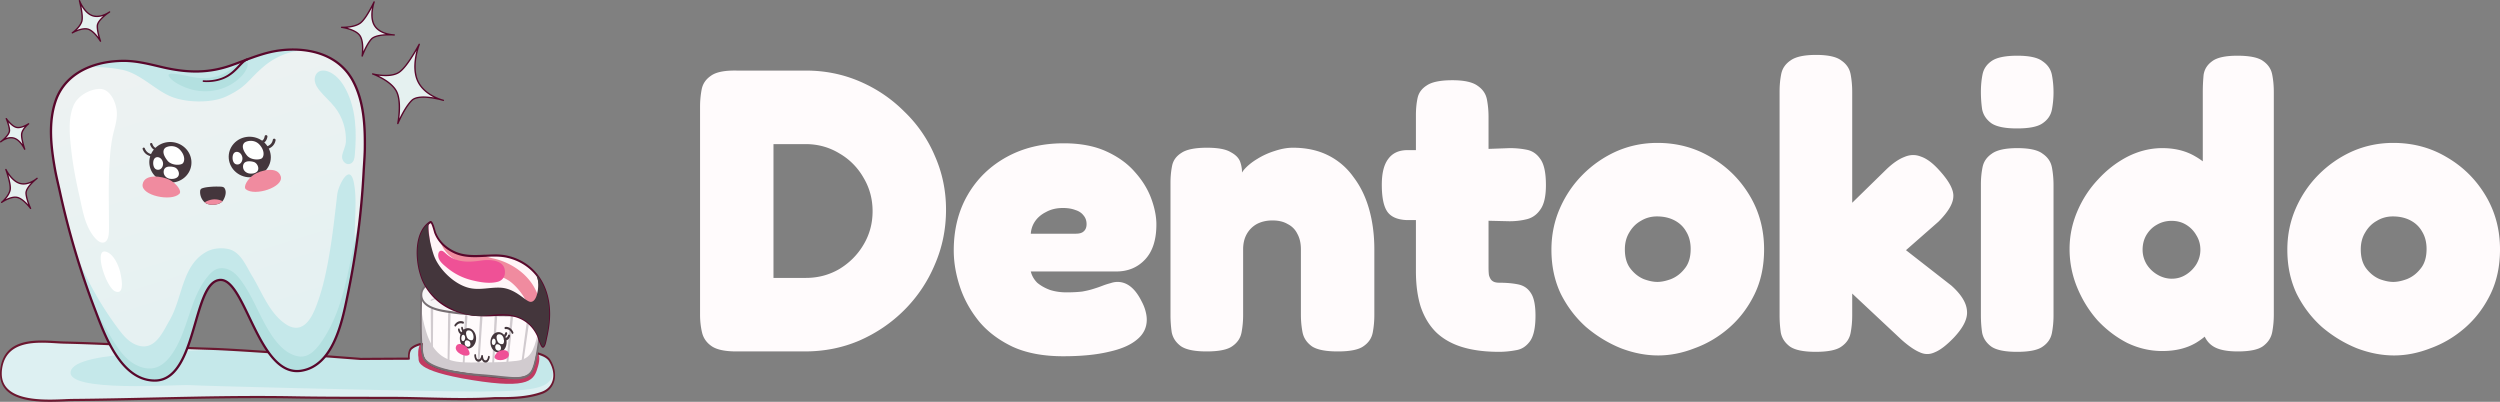 <svg xmlns="http://www.w3.org/2000/svg" width="560" height="90" fill="none"><rect width="100%" height="100%" fill="#808080" stroke="none"/><path fill="#C5E8EA" d="M110.773 89.196c-7.513.476-15.154-.04-22.678-.064-7.386-.023-14.774.012-22.158-.12-16.605-.302-33.17.448-49.77.59-3.86.033-17.214 1.742-15.878-7.113 1.132-7.507 9.915-5.84 14.143-5.75 3.849.08 7.696.243 11.541.416 6.932.315 13.863.774 20.798.966.363.01.765.025 1.203.041 6.822.274 22.267 1.42 32.855 2.24 3.715-.026 7.327-.045 10.776-.06-.06-.78-.01-1.851.604-2.346.651-.523 1.435-.784 1.92-.905.282-.069.464-.092.464-.092 2.898-.365 6.193.387 9.108.583 2.921.196 5.838.595 8.753.798 2.734.19 5.41.014 8.087.814.154.044.306.092.459.145.529.18 1.062.402 1.524.763.139.107.272.228.397.365.064.07.125.153.184.246 1.875 3.023 1.137 6.277-1.737 7.29-3.438 1.21-7.054 1.203-10.595 1.193Z"/><path fill="#C13A61" d="M105.73 85.137C92.545 83 93.893 80.758 93.743 80.129c-.12-.507-.166-2.175.387-3.038.281-.069.463-.092.463-.092 2.898-.365 6.193.387 9.108.583 2.921.196 5.838.595 8.753.798 2.734.19 5.41.014 8.087.814.263.439.431 1.276-.02 2.85-.864 3.013-1.605 5.23-14.791 3.093Z"/><path fill="#DDF0F2" d="M110.773 89.196c-7.513.476-15.154-.04-22.678-.064-7.386-.023-14.774.012-22.158-.12-16.605-.302-33.17.448-49.77.59-3.86.033-17.214 1.742-15.878-7.113 1.132-7.507 9.915-5.84 14.143-5.75 3.849.08 7.696.243 11.541.416 6.932.315 13.863.774 20.798.966.363.01.765.025 1.203.041-5.317.965-30.878.118-32.127 4.98-1.25 4.862 24.04 2.939 26.69 3.126 2.648.188 40.957 1.141 58.855 1.394 17.9.255 20.575-.678 21.977-2.667 1.4-1.986-.845-4.893-.845-4.893.139.107.272.228.397.365.064.07.125.153.184.246 1.875 3.023 1.137 6.277-1.737 7.29-3.438 1.21-7.054 1.203-10.595 1.193Z"/><path fill="#6B172F" d="M.032 84.338a7.63 7.63 0 0 1 .064-1.895c1.017-6.742 7.923-6.32 12.493-6.041.669.04 1.3.079 1.846.09 4.002.085 8.058.26 11.545.418 2.431.11 4.903.24 7.293.367 4.425.233 9 .474 13.502.599.373.01.782.025 1.205.04 6.715.27 21.571 1.367 32.854 2.24 3.371-.023 6.922-.043 10.56-.059-.03-.823.085-1.805.71-2.307.66-.532 1.445-.804 1.987-.94.288-.07.474-.094.482-.095 1.983-.25 4.143.017 6.233.275 1.012.126 1.969.244 2.905.307 1.491.1 3.004.255 4.467.405 1.406.144 2.859.293 4.287.393.74.051 1.489.076 2.213.1 1.937.065 3.94.132 5.908.72.17.05.322.098.466.147.493.168 1.066.394 1.575.792.149.114.292.245.422.387.071.078.14.17.209.28.979 1.577 1.305 3.258.919 4.733-.367 1.403-1.346 2.449-2.757 2.946-3.466 1.22-7.114 1.212-10.643 1.202-5.031.319-10.193.191-15.186.068-2.462-.061-5.008-.124-7.497-.132-1.89-.006-3.782-.008-5.674-.01-5.404-.006-10.992-.012-16.486-.11-10.512-.191-21.186.043-31.51.27-5.98.132-12.166.268-18.255.32-.43.004-.98.028-1.616.057-3.906.175-11.175.501-13.67-3.15-.475-.694-.76-1.504-.85-2.417Zm123.887-.779c-.088-.883-.415-1.803-.968-2.695a1.536 1.536 0 0 0-.158-.212 2.915 2.915 0 0 0-.371-.34c-.467-.365-1.007-.577-1.473-.736a10.272 10.272 0 0 0-.452-.143c-1.93-.577-3.824-.64-5.829-.707a61.688 61.688 0 0 1-2.225-.101c-1.432-.1-2.889-.249-4.297-.393-1.46-.15-2.97-.305-4.456-.405-.945-.063-1.905-.182-2.923-.308-2.07-.256-4.21-.52-6.155-.276 0 0-.177.024-.445.09-.508.126-1.243.38-1.852.87-.528.424-.571 1.385-.515 2.115a.288.288 0 0 1-.05.189.18.18 0 0 1-.144.08c-3.713.017-7.339.037-10.776.06h-.013c-11.281-.873-26.138-1.97-32.85-2.24-.42-.016-.83-.03-1.2-.04-4.506-.125-9.083-.366-13.51-.6a987.41 987.41 0 0 0-7.29-.366c-3.486-.158-7.54-.333-11.538-.417a48.961 48.961 0 0 1-1.859-.092c-4.434-.27-11.136-.68-12.09 5.642-.235 1.565 0 2.878.7 3.901 2.372 3.471 9.52 3.15 13.359 2.978a49.17 49.17 0 0 1 1.627-.057c6.087-.052 12.272-.188 18.252-.32 10.326-.227 21.004-.461 31.522-.27 5.491.098 11.078.104 16.48.11 1.892.002 3.784.004 5.675.01 2.492.008 5.04.07 7.504.132 4.987.123 10.145.25 15.164-.068h.01c3.503.01 7.126.02 10.542-1.184 1.281-.451 2.165-1.384 2.49-2.626a4.452 4.452 0 0 0 .114-1.58Z"/><path fill="#FFFBFC" d="M107.646 84.046c-6.583-.47-11.585-1.802-12.674-3.769-.78-1.411-.738-8.15-.65-11.85.034-1.46.075-2.445.075-2.445s26.393.863 26.746 2.109l.011.046c.323 1.459-.518 12.952-2.125 15.187-1.626 2.26-4.8 1.193-11.383.722Z"/><path fill="#D1CBCF" d="M107.646 84.046c-6.583-.47-11.585-1.802-12.674-3.769-.78-1.411-.738-8.15-.65-11.85.104 2.04.59 4.074 1.165 5.945 1.208 3.937 3.402 6.096 6.746 6.622 2.13.335 4.33.168 6.472.173 2.329.005 4.662-.056 6.983-.335 1.487-.18 2.795-.686 3.601-2.367.667-1.393 1.03-3.012 1.298-4.588.32-1.875.517-3.816.567-5.74.323 1.459-.518 12.952-2.125 15.187-1.626 2.26-4.8 1.193-11.383.722Z"/><path fill="#D1CBCF" d="m118.691 71.02-1.935 13.371c-.02.134-.121.222-.228.198-.105-.024-.175-.15-.158-.282l1.782-13.405c.025-.188.166-.314.315-.283.149.031.25.209.225.396l-.001.005Zm-3.789.153-1.353 13.07c-.014.134-.112.229-.22.211-.106-.017-.181-.138-.169-.271l1.199-13.093c.017-.19.153-.325.303-.303.15.022.258.192.241.381l-.001.005Zm-3.55-.063-.853 12.907c-.009.135-.103.236-.211.225-.106-.011-.186-.128-.179-.262l.696-12.921c.011-.19.141-.333.292-.32.151.013.265.177.255.367v.005Zm-3.276-.029-.862 12.62c-.009.135-.104.236-.212.224-.106-.011-.185-.129-.178-.262l.706-12.635c.01-.19.141-.333.292-.32.151.014.264.178.254.368v.005Zm-4.134 12.33c-.009.136-.102.237-.21.227-.107-.01-.187-.127-.181-.26l.604-12.488c.009-.19.139-.334.29-.323.151.012.266.175.257.365l-.76 12.48Zm-3.018-13.033-.298 12.41c-.004.136-.094.243-.202.239-.107-.005-.191-.116-.19-.25l.143-12.414c.002-.19.126-.342.278-.34.151.004.272.16.269.35v.005Zm-3.896-.954-.07 12.112c0 .136-.088.245-.197.244-.106-.001-.193-.11-.194-.244l-.087-12.112c-.001-.19.12-.345.271-.347.152-.002.275.151.277.341v.006Z"/><path fill="#6B172F" d="M94.432 78.608a6.745 6.745 0 0 1 .045-1.635c.012-.08.073-.134.137-.119.063.015.106.092.094.171-.218 1.502.046 3.428 1.44 4.326 1.862 1.2 4.095 1.54 6.255 1.868.326.05.648.099.964.15 2.312.376 4.662.68 6.985.907.326.032.654.067.983.102 1.878.2 3.821.409 5.682.01.397-.085.859-.207 1.269-.471 1.093-.704 1.433-2.466 1.734-4.02.055-.287.107-.557.163-.814.017-.079.081-.125.144-.103.063.021.099.102.082.18-.054.253-.106.522-.161.806-.297 1.536-.666 3.447-1.855 4.213-.438.283-.922.411-1.336.5-1.891.404-3.849.195-5.742-.008-.328-.035-.655-.07-.981-.101a110.754 110.754 0 0 1-6.997-.909c-.315-.051-.636-.1-.962-.15-2.18-.33-4.435-.673-6.334-1.897-.91-.587-1.476-1.675-1.609-3.006Z"/><path fill="#776F73" d="M94.29 77.972c-.25-2.511-.24-6.315-.164-9.553.035-1.445.075-2.44.076-2.45.005-.133.094-.236.2-.233.066.002 6.676.22 13.245.587 13.416.751 13.588 1.359 13.68 1.685l.01.04.004.014c.181.82.032 4.141-.332 7.411-.268 2.414-.864 6.665-1.835 8.015-1.314 1.827-3.51 1.596-7.495 1.178a117.23 117.23 0 0 0-4.044-.374c-7.066-.505-11.74-1.917-12.824-3.874-.24-.434-.407-1.307-.521-2.446Zm.293-11.738c-.014.377-.041 1.174-.066 2.2-.152 6.454.072 10.72.615 11.703 1 1.805 5.682 3.175 12.525 3.664 1.528.11 2.87.25 4.055.375 3.861.405 5.987.629 7.171-1.017 1.507-2.095 2.401-13.488 2.084-14.953-.252-.22-2.131-.772-13.633-1.408a663.75 663.75 0 0 0-12.75-.564Z"/><path fill="#F7F5F6" d="M107.086 70.476c2.323.102 4.65.112 6.98.139 1.814.02 6.444.47 7.077-2.524 1.001-4.746-18.032-5.677-20.648-5.446-1.597.14-6.026.36-6.098 3.337-.075 3.082 4.582 3.626 6.215 3.884 2.154.34 4.313.515 6.474.61Z"/><path fill="#D1CBCF" d="M96.472 67.294c-.006-.06.018-.12.063-.15.026-.016 2.546-1.597 4.017.672a.173.173 0 0 1-.017.207c-.05.052-.124.042-.165-.021-1.35-2.083-3.704-.61-3.728-.595-.058.037-.128.008-.158-.064a.168.168 0 0 1-.012-.05Zm4.973.755a.168.168 0 0 1 .038-.13c.025-.027.617-.677 1.351-.574.453.064.855.398 1.194.995.038.066.026.158-.027.206-.052.047-.126.031-.163-.035-.299-.525-.646-.819-1.03-.873-.632-.089-1.164.496-1.169.502-.048.054-.122.049-.166-.012a.17.17 0 0 1-.028-.08Zm-2.292-2.709a.175.175 0 0 1 .028-.114c.027-.04.68-.98 1.548-1.024.461-.024.892.21 1.281.693a.177.177 0 0 1 .001.209c-.046.058-.12.058-.166 0-.341-.422-.713-.627-1.105-.608-.765.038-1.375.914-1.381.923-.043.061-.117.068-.166.015a.16.16 0 0 1-.04-.093Zm-2.817.18a.179.179 0 0 1 .014-.09c.016-.037.407-.895 1.026-.965.365-.041.722.199 1.061.713a.175.175 0 0 1-.016.208c-.05.052-.124.043-.165-.02-.286-.434-.575-.639-.858-.607-.495.055-.84.808-.843.816-.033.07-.104.095-.16.055a.153.153 0 0 1-.06-.11Zm8.984 3.289a.165.165 0 0 1 .049-.14c.043-.037 1.073-.936 1.907-.626.357.133.622.463.788.98.024.077-.005.162-.066.193-.06.03-.128-.006-.152-.082-.138-.43-.352-.702-.636-.808-.727-.27-1.696.577-1.706.585-.053.047-.126.03-.164-.036a.171.171 0 0 1-.02-.066Zm-1.874-2.404a.165.165 0 0 1 .051-.14c.02-.017 2.038-1.693 3.195.415a.173.173 0 0 1-.03.205c-.053.046-.126.03-.163-.038-1.025-1.867-2.796-.401-2.871-.338-.053.046-.126.028-.162-.04a.18.18 0 0 1-.02-.064Zm-.82-2.17c-.006-.065.022-.13.072-.155.08-.04 1.965-.99 2.496.166.033.07.013.16-.043.202-.056.04-.128.016-.16-.054-.357-.776-1.712-.293-2.204-.04-.06.03-.129-.006-.153-.082a.161.161 0 0 1-.008-.037Zm4.455.653a.167.167 0 0 1 .044-.135c.019-.018 1.891-1.79 3.228-.002a.175.175 0 0 1-.005.208c-.047.056-.121.053-.166-.006-1.193-1.596-2.896.017-2.913.034-.052.05-.126.037-.165-.027a.164.164 0 0 1-.023-.072Zm1.224 2.37a.163.163 0 0 1 .051-.14c.055-.047 1.356-1.127 2.477-.773.472.148.841.53 1.097 1.134.03.072.008.161-.049.2-.057.038-.128.01-.159-.061-.222-.527-.541-.86-.946-.987-1.019-.322-2.277.72-2.29.731-.053.046-.126.027-.162-.04a.16.16 0 0 1-.019-.064Zm1.036 1.784a.174.174 0 0 1 .038-.127c.024-.027.584-.655 1.21-.55.336.056.621.31.849.756.035.069.019.16-.036.204-.054.044-.127.024-.162-.044-.188-.37-.418-.58-.682-.624-.519-.087-1.017.47-1.021.476-.049.055-.123.05-.166-.01a.166.166 0 0 1-.03-.08Zm3.014-.111a.167.167 0 0 1 .041-.131c.042-.044 1.041-1.083 2.092-.927.495.073.917.4 1.254.972a.173.173 0 0 1-.024.206c-.052.048-.126.035-.164-.03-.297-.505-.665-.792-1.093-.856-.952-.14-1.905.85-1.914.86-.05.053-.124.045-.165-.018a.171.171 0 0 1-.027-.076Zm-.029-3.011a.16.16 0 0 1 .06-.147c.064-.044 1.58-1.068 2.601-.519.396.213.662.63.793 1.242.017.078-.021.16-.083.18-.063.021-.127-.026-.144-.104-.111-.52-.332-.871-.658-1.047-.918-.494-2.381.497-2.396.507-.057.039-.128.013-.159-.059a.162.162 0 0 1-.014-.052Zm3.924 1.067c-.005-.056.015-.114.056-.145.047-.035 1.154-.86 2.046-.468.398.175.688.563.863 1.153.022.076-.009.16-.07.19-.06.028-.128-.011-.15-.088-.149-.503-.391-.832-.72-.977-.79-.347-1.837.435-1.848.443-.055.042-.127.02-.161-.05a.166.166 0 0 1-.016-.058Zm.573 2.173a.167.167 0 0 1 .038-.129c.025-.028.627-.7 1.222-.63.248.028.457.178.622.447.039.064.03.157-.022.207-.051.05-.125.037-.164-.027-.125-.204-.274-.313-.457-.334-.492-.057-1.039.55-1.045.557-.048.054-.122.049-.165-.012a.162.162 0 0 1-.029-.08Z"/><path fill="#776F73" d="M94.216 66.37a3.204 3.204 0 0 1-.015-.395c.075-3.057 4.25-3.406 6.033-3.554l.247-.021c1.162-.103 5.696.026 10.219.636 3.991.54 9.022 1.6 10.33 3.587.314.477.416.992.302 1.531-.612 2.9-4.564 2.783-6.687 2.72-.215-.006-.411-.012-.581-.014l-1.056-.01c-1.944-.021-3.954-.042-5.929-.129-2.478-.108-4.541-.303-6.492-.611a38.486 38.486 0 0 0-.273-.042c-1.771-.27-5.818-.888-6.098-3.698Zm26.763 1.235a1.481 1.481 0 0 0-.25-.669c-2.275-3.455-17.712-4.268-20.22-4.046l-.249.02c-1.677.14-5.604.469-5.668 3.08-.065 2.702 4.023 3.324 5.769 3.59l.275.042c1.939.307 3.991.5 6.457.608 1.969.087 3.977.107 5.918.127l1.056.012c.172.002.37.007.587.014 2.015.06 5.767.17 6.3-2.355.03-.144.039-.285.025-.423Z"/><path fill="#44363C" d="M110.734 78.633c.861.648 1.977.297 2.493-.785.517-1.082.237-2.484-.624-3.133-.861-.648-1.978-.297-2.494.785-.516 1.082-.236 2.484.625 3.133Z"/><path fill="#fff" d="M111.443 74.988c.184-.158.885-.252 1.246.482.36.735.214 1.372.003 1.55-.212.177-.98.047-1.246-.59-.265-.636-.298-1.189-.003-1.442Zm.119 2.145c.137.031.279.095.383.17.257.183.374.75.17 1.045-.183.265-.582.238-.814.104-.25-.144-.4-.45-.366-.797.016-.165.072-.332.178-.433.128-.122.297-.124.449-.09Zm-.968-1.279a.35.35 0 0 1 .231.107c.145.137.213.404.205.626-.011.35-.233.763-.55.678-.408-.11-.345-.902-.166-1.218.075-.132.176-.195.28-.193Z"/><path fill="#44363C" d="M112.916 74.964c.006-.001.156-.042.243-.366.042-.155.175-.237.298-.185.123.052.189.22.147.374-.15.555-.466.74-.629.762l-.05-.587-.009.002Z"/><path fill="#44363C" d="M112.852 76.004a.4.4 0 0 1 0-.07c.014-.16.129-.277.257-.26.054.006.518.043.689-.54.045-.153.18-.23.302-.175.121.057.184.226.139.38-.243.824-.878.963-1.179.921-.111-.015-.194-.124-.208-.256Zm-9.433 1.232c.634.978 1.779 1.124 2.557.327.778-.797.894-2.236.26-3.213-.634-.977-1.779-1.123-2.557-.326-.778.797-.895 2.235-.26 3.212Z"/><path fill="#fff" d="M104.607 74.116c.184-.158.886-.253 1.246.482.36.734.214 1.372.003 1.55-.211.177-.98.047-1.245-.59-.266-.636-.298-1.19-.004-1.442Zm.119 2.144c.137.032.279.095.384.17.257.183.373.75.169 1.045-.183.266-.582.239-.814.105-.249-.145-.4-.45-.366-.797.016-.166.072-.333.178-.433.128-.122.297-.125.449-.09Zm-.967-1.279a.347.347 0 0 1 .23.107c.145.138.213.405.206.627-.012.35-.234.763-.551.677-.407-.11-.345-.901-.165-1.218.075-.131.175-.194.28-.193Z"/><path fill="#44363C" d="M103.3 73.462c-.014-.136.062-.258.169-.275.108-.017.205.078.219.213.037.373.197.456.204.46.103.041.157.178.124.307-.033.13-.146.2-.249.158-.147-.059-.412-.308-.467-.863Zm-.711.371c-.013-.132.059-.254.164-.274.107-.02.207.072.223.206.081.665.601.741.623.744.107.014.186.135.175.27-.011.133-.105.232-.212.22-.292-.035-.871-.321-.973-1.16v-.006Z"/><path fill="#EF5196" d="M110.82 80.173c-.215-.323.314-1.138.92-1.483.607-.345 2.161-.548 2.254.699.092 1.246-2.532 1.75-3.174.784Zm-5.723-.729c.272-.254-.096-1.214-.63-1.734-.533-.52-2.027-1.181-2.352.02-.326 1.202 2.167 2.477 2.982 1.714Z"/><path fill="#44363C" d="M106.259 79.784a2.482 2.482 0 0 1-.011-.216c0-.136.088-.246.196-.246.108 0 .195.109.195.245 0 .009.009.863.461.947.569.106.697-.778.698-.787.015-.125.105-.215.205-.207.101.008.18.112.183.238.002.037.031.9.523.962.482.06.603-.767.608-.802.018-.134.119-.224.225-.2.107.022.178.148.16.282-.061.455-.355 1.294-1.032 1.21-.375-.048-.602-.351-.73-.69-.189.318-.486.556-.897.48-.538-.1-.737-.752-.784-1.216Zm6.757-6.272c-.013-.132.06-.253.165-.274.047-.009 1.171-.21 1.796 1.176.053.118.02.268-.074.335s-.214.026-.267-.092c-.493-1.094-1.387-.934-1.396-.933-.106.02-.206-.071-.223-.205l-.001-.007Zm-11.223-.582a.295.295 0 0 1 .047-.192c.834-1.2 1.903-.72 1.948-.698.101.047.153.188.115.316-.038.127-.15.191-.251.145-.035-.016-.865-.379-1.517.56-.071.102-.195.113-.276.023a.269.269 0 0 1-.066-.154Z"/><path fill="url(#a)" d="M122.352 75.683c-.099.433-.285 1.78-.697 1.961-.14.062-.332-.268-.52-.702-.282-.652-.556-1.542-.631-1.709a9.862 9.862 0 0 0-.228-.469c-.523-1.007-1.172-1.808-1.909-2.435a7.467 7.467 0 0 0-1.005-.72c-1.337-.8-2.868-1.158-4.414-1.22-1.507-.06-2.988.162-4.485.332-1.943.22-3.95-.211-5.806-.928a17.51 17.51 0 0 1-1.052-.448c-2.364-1.1-4.705-2.77-6.247-5.343-2.207-3.684-2.963-11.483.848-14.118l.022-.016c.05-.033.099-.066.15-.098.41-.257.825 1.607.923 1.913.3.932.755 1.733 1.31 2.414.878 1.085 2.007 1.87 3.163 2.41 2.074.966 4.07.802 6.239.645.082-.007.163-.012.245-.017 4.152-.26 8.698.532 11.708 4.08a12.5 12.5 0 0 1 2 3.355c.584 1.43.915 2.959 1.027 4.522a18.27 18.27 0 0 1-.065 3.238 29.276 29.276 0 0 1-.576 3.353Z"/><path fill="#F08B9F" d="M121.135 76.942c1.234-5.344.432-8.844-1.262-12.19-1.906-3.767-5.888-6.103-9.328-6.846a10.468 10.468 0 0 1-2.287-.77c-.082.004-.163.01-.245.016-2.169.157-4.165.321-6.239-.646-1.156-.538-2.285-1.324-3.164-2.409.159.395.34.8.552 1.211 1.147 2.231 3.48 3.334 5.378 4.184 2.719 1.216 7.668 1.806 10.068 3.834 1.878 1.585 3.298 3.768 4.278 6.318.622 1.62.961 3.404 1.39 5.12l.859 2.178Z"/><path fill="#F37FB2" d="M118.353 72.332c-.034-.278-1.272-1.181-1.492-1.393-.576-.557-1.155-1.14-1.81-1.546-2.946-1.825-6.413-1.042-9.606-1.2-2.929-.144-5.86-1.267-7.928-3.988-1.645-2.166-2.459-4.92-2.67-7.866-.165-2.29.073-4.786 1.288-6.505-.284.403-.022 2.33.016 2.853.078 1.096.243 2.178.483 3.235.433 1.903 1.028 3.691 2.105 5.172 1.809 2.485 4.315 4.12 6.975 4.515 3.237.481 6.736-.944 9.69 1.373 1.511 1.186 2.683 3.137 2.949 5.35Z"/><path fill="#44363C" d="M122.352 75.683c-.099.433-.285 1.78-.697 1.961-.14.062-.332-.268-.52-.702-.282-.652-.556-1.542-.631-1.709a9.862 9.862 0 0 0-.228-.469c-.523-1.007-1.172-1.808-1.909-2.435a7.467 7.467 0 0 0-1.005-.72c-1.337-.8-2.868-1.158-4.414-1.22-1.507-.06-2.988.162-4.485.332-1.943.22-3.95-.211-5.806-.928a17.51 17.51 0 0 1-1.052-.448c-2.364-1.1-4.705-2.77-6.247-5.343-2.207-3.684-2.963-11.483.848-14.118-.566.391-.093 4.1.908 7.111 1.068 3.21 4.57 6.674 7.949 7.495 2.334.567 4.545-.144 6.969-.053 3.41.127 5.613 3.03 6.738 3.17 1.899.236 2.258-5.132 1.196-6.392a12.5 12.5 0 0 1 2 3.355c.584 1.43.915 2.959 1.027 4.522a18.27 18.27 0 0 1-.065 3.238 29.276 29.276 0 0 1-.576 3.353Z"/><path fill="#F08B9F" d="m96.348 49.73-.076.08a.714.714 0 0 1 .076-.08Z"/><path fill="#58072B" d="M93.418 58.238c-.134-1.342-.111-2.685.094-3.886.365-2.139 1.263-3.758 2.597-4.682l.017-.012.01-.007c.053-.035.103-.069.155-.1a.305.305 0 0 1 .314-.014c.361.184.629 1.043.917 2.062.055.197.108.383.135.451.92 2.31 2.784 3.573 4.185 4.226 2.137.996 4.454.884 6.695.775 1.72-.083 3.499-.17 5.214.235 3.897.92 6.877 3.466 8.389 7.172.948 2.323 1.288 5.056.982 7.905a29.683 29.683 0 0 1-.582 3.387c-.016.07-.034.164-.056.274-.162.838-.355 1.671-.765 1.852-.298.131-.549-.34-.756-.817-.185-.428-.361-.941-.49-1.315-.061-.176-.118-.341-.139-.39a10.439 10.439 0 0 0-.221-.456 7.793 7.793 0 0 0-1.856-2.366 7.312 7.312 0 0 0-.98-.702c-2.19-1.31-4.391-1.171-6.722-1.024l-.264.016c-3.111.194-5.882-.146-8.238-1.01-2.942-1.08-5.247-2.984-6.851-5.662-.937-1.565-1.567-3.738-1.784-5.912Zm3.042-8.245-.137.09-.015.01-.008.006c-1.233.853-2.065 2.36-2.406 4.356-.515 3.02.167 6.972 1.62 9.399 2.835 4.732 7.8 6.911 14.757 6.478l.265-.017c2.381-.15 4.63-.293 6.91 1.072.364.218.711.466 1.03.738.789.67 1.449 1.513 1.964 2.505.078.15.155.307.234.481.031.07.075.197.158.438.126.365.298.866.475 1.275.173.4.274.53.314.57.229-.175.412-1.12.483-1.487.023-.117.043-.218.06-.292.267-1.172.459-2.289.57-3.317.295-2.75-.03-5.383-.942-7.616-1.456-3.567-4.337-6.022-8.113-6.913-1.672-.394-3.429-.309-5.127-.226-2.279.11-4.636.224-6.846-.806-2.104-.98-3.625-2.525-4.399-4.467a6.577 6.577 0 0 1-.154-.507c-.317-1.123-.55-1.718-.693-1.77Z"/><path fill="#44363C" d="M122.352 75.683c-.099.433-.285 1.78-.697 1.961-.14.062-.332-.268-.52-.702-.282-.652-.556-1.542-.631-1.709a9.862 9.862 0 0 0-.228-.469c-.523-1.007-1.172-1.808-1.909-2.435a7.467 7.467 0 0 0-1.005-.72c-1.337-.8-2.868-1.158-4.414-1.22-1.507-.06-2.988.162-4.485.332-1.943.22-3.95-.211-5.806-.928a17.51 17.51 0 0 1-1.052-.448c-2.364-1.1-4.705-2.77-6.247-5.343-2.207-3.684-2.963-11.483.848-14.118l.022-.016c.05-.033.099-.066.15-.098-.5.315-.777 1.041-.96 1.667-.809 2.77-.396 6.073.456 8.736.913 2.858 2.74 4.561 5.049 5.45a21.973 21.973 0 0 0 6.559 1.414c2.282.138 4.559-.265 6.835.14 1.143.205 2.275.586 3.317 1.22 1.025.623 1.906 1.513 2.87 2.26.305.237.818.692 1.196.448 1.04-.67-1.574-9.657-1.574-9.657l.005-.034a12.5 12.5 0 0 1 1.835 3.156c.584 1.43.915 2.959 1.027 4.522a18.27 18.27 0 0 1-.065 3.238 29.276 29.276 0 0 1-.576 3.353Z"/><path fill="#EF5196" d="M98.716 56.17a.675.675 0 0 1 .422.058c.269.119.495.35.726.56 2.395 2.171 5.255 1.957 8.031 1.558 1.602-.23 5.561-.29 5.189 2.98-.112.983-.83 1.584-1.553 1.782-1.847.504-4.05.109-5.886-.352a13.739 13.739 0 0 1-5.62-2.882c-.661-.566-1.681-1.311-1.844-2.388-.094-.626.112-1.223.535-1.316Z"/><path fill="url(#b)" d="M81.723 33.342c-.03 1.758-.183 3.525-.275 5.285a179.36 179.36 0 0 1-.858 10.446 179.858 179.858 0 0 1-2.614 16.506c-1.178 5.71-3.042 16.35-10.556 17.477-9.177 1.378-12.212-19.014-17.48-20.294a2.184 2.184 0 0 0-.7-.056c-6.259.55-4.964 22.692-14.67 22.541a8.177 8.177 0 0 1-.863-.059h-.011a8.07 8.07 0 0 1-.662-.109.064.064 0 0 1-.023-.005c-6.556-1.377-9.782-10.61-11.729-15.715a184.081 184.081 0 0 1-7.823-26.198c-.377-1.729-.817-3.456-1.133-5.19-.886-4.974-1.543-10.52.153-15.422 1.277-3.684 4.021-6.102 7.393-7.478 2.36-.964 5.026-1.417 7.71-1.437 2.952-.024 5.816.716 8.665 1.39 5.461 1.293 10.237 1.484 15.595-.402 3.556-1.253 7.029-2.85 10.828-3.328 2.053-.26 4.139-.263 6.129.046 2 .308 3.903.928 5.582 1.915l.005.003c.22.13.437.264.647.405l.015.01a12.242 12.242 0 0 1 3.682 3.856c.002.003.004.005.004.008.115.186.223.377.327.572 2.476 4.624 2.729 10.197 2.662 15.233Z"/><path fill="#C5E8EA" d="M68.799 11.34c-3.527-.243-7.176 1.397-9.684 3.525-3.635 3.086-3.734 4.525-8.402 6.725-3.38 1.592-9.33 1.48-12.86-.156-3.297-1.527-6.602-4.953-10.303-5.756-2.487-.54-5.135-.73-7.678-.607 2.36-.964 5.026-1.417 7.71-1.437 2.952-.024 5.816.716 8.665 1.39 5.461 1.293 10.237 1.484 15.595-.402 3.556-1.253 7.029-2.85 10.828-3.328 2.053-.26 4.139-.263 6.129.046ZM33.01 85.074s.01.001.024.005a.064.064 0 0 1-.023-.005Z"/><path fill="#B3E0E0" d="M45.09 17.505c-2.212-.118-4.35-.933-6.566-.997-1.916-.053.31 1.677.837 1.998 1.57.959 3.313 1.614 5.156 1.847 3.658.463 7.315-.807 9.744-3.466.87-.952 2.398-3.576-.282-2.981-.916.203-1.557 1.13-2.282 1.653a10.47 10.47 0 0 1-6.607 1.946Z"/><path fill="#C5E8EA" d="M75.033 13.663a7.166 7.166 0 0 1-.647-.405c.22.13.437.264.647.405Z"/><path fill="#58072B" d="M45.613 17.982c.451.036.927.028 1.389-.006.464-.035.925-.101 1.379-.196a9.188 9.188 0 0 0 1.324-.394 8.012 8.012 0 0 0 1.225-.606c.385-.244.75-.515 1.095-.811.343-.3.667-.622.983-.955.318-.333.624-.68.96-1.017a5.91 5.91 0 0 1 .54-.488l.15-.114.165-.103.082-.05c.03-.017.06-.03.091-.044l.184-.084a.268.268 0 0 1 .35.121.246.246 0 0 1-.136.341l-.024.01c-.372.144-.716.438-1.038.753-.323.318-.635.662-.962.998-.326.335-.666.665-1.028.974a9.92 9.92 0 0 1-1.164.842c-.418.242-.852.46-1.307.629a9.63 9.63 0 0 1-1.397.398c-.475.095-.956.158-1.44.189a9.39 9.39 0 0 1-1.461-.012.193.193 0 0 1-.179-.206.192.192 0 0 1 .21-.17h.01Z"/><path fill="#C5E8EA" d="M79.466 52.275c-.154 4.511-.571 8.845-1.49 13.304-1.178 5.71-3.042 16.35-10.556 17.477-9.177 1.378-12.212-19.014-17.48-20.294a2.184 2.184 0 0 0-.7-.056c-6.259.55-4.964 22.692-14.67 22.541a8.177 8.177 0 0 1-.863-.059h-.011a8.07 8.07 0 0 1-.662-.109.064.064 0 0 1-.023-.005c-6.556-1.377-9.782-10.61-11.729-15.715a184.48 184.48 0 0 1-4.324-12.706 74.895 74.895 0 0 0 9.581 17.063c1.03 1.376 2.228 2.807 3.885 3.493 4.187 1.73 6.007-2.77 7.59-5.511 2.956-5.115 2.713-12.44 8.427-15.401 1.35-.7 3.193-.838 4.68-.52 2.811.6 4.031 3.883 5.338 6.01 2.25 3.662 3.938 8.61 7.85 11.011.808.495 1.81.77 2.726.529 2.411-.635 3.585-4.116 4.296-6.144.92-2.624 1.534-5.35 2.058-8.072.92-4.771 1.465-9.592 2.019-14.415.054-.473.098-.948.177-1.417.32-1.905 2.805-6.94 3.693-2.303.59 3.081.298 6.415.236 9.53-.012.593-.028 1.182-.048 1.769Z"/><path fill="#B3E0E0" d="M80.59 49.073a179.858 179.858 0 0 1-2.614 16.506c-1.178 5.71-3.042 16.35-10.556 17.477-9.177 1.378-12.212-19.014-17.48-20.294a2.184 2.184 0 0 0-.7-.056c-6.259.55-4.964 22.692-14.67 22.541a8.177 8.177 0 0 1-.863-.059h-.011a8.07 8.07 0 0 1-.662-.109.064.064 0 0 1-.023-.005c-6.556-1.377-9.782-10.61-11.729-15.715-.192-.5-.38-1-.564-1.5 1.142 2.51 2.542 4.93 3.949 7.32 1.652 2.806 3.562 5.797 6.683 6.957.998.371 2.1.529 3.14.307 1.629-.35 2.898-1.571 3.853-2.883 3.891-5.343 4.027-12.725 8.313-17.778.564-.667 1.229-1.303 2.079-1.573 1.042-.331 2.223-.05 3.15.53.928.581 1.638 1.433 2.265 2.311 2.884 4.037 4.347 8.89 7.299 12.883 1.372 1.858 3.24 3.6 5.577 3.915 2.306.311 4.041-1.844 5.287-3.725 5.276-7.952 5.828-17.884 8.277-27.05Z"/><path fill="#C5E8EA" d="M74.99 24c-1.01-1.28-2.279-2.35-3.317-3.609-.533-.645-1.015-1.366-1.15-2.177-.136-.812.15-1.73.872-2.157.773-.458 1.798-.245 2.605.17 1.553.8 2.65 2.243 3.447 3.756 2.362 4.484 2.464 9.73 2.032 14.717-.062.72-.204 1.547-.855 1.9-1.122.606-2.114-.618-1.994-1.617.133-1.11.807-2.086.852-3.314.1-2.718-.769-5.489-2.491-7.67Z"/><path fill="#58072B" d="M33.785 85.45a7.162 7.162 0 0 1-.104-.011l-.012-.001a8.322 8.322 0 0 1-.724-.12c-6.406-1.357-9.688-10.015-11.649-15.19l-.26-.684a184.184 184.184 0 0 1-7.834-26.233 146.72 146.72 0 0 0-.389-1.722c-.262-1.138-.533-2.314-.745-3.478-.92-5.17-1.538-10.63.163-15.544 1.202-3.47 3.808-6.107 7.537-7.628 2.281-.932 4.982-1.436 7.81-1.457 2.763-.023 5.47.622 8.09 1.245l.639.152c6.003 1.42 10.621 1.303 15.443-.394.822-.29 1.655-.604 2.461-.907 2.69-1.014 5.473-2.062 8.422-2.434 2.154-.273 4.242-.257 6.205.047 2.123.327 4.032.982 5.675 1.948l.008.005a12.403 12.403 0 0 1 .675.422 12.535 12.535 0 0 1 3.757 3.934 11.257 11.257 0 0 1 .34.595c2.483 4.635 2.76 10.118 2.692 15.353-.02 1.18-.097 2.38-.17 3.54-.037.575-.075 1.17-.105 1.754a181.277 181.277 0 0 1-3.624 27.705c-1.21 5.928-3.235 15.85-10.623 16.959-5.634.845-8.945-6.044-11.866-12.122-1.9-3.953-3.694-7.686-5.718-8.178-.2-.05-.408-.066-.615-.05-2.584.228-3.876 4.684-5.243 9.402-1.797 6.2-3.833 13.229-9.453 13.141a8.566 8.566 0 0 1-.783-.048Zm-.052-.512c.279.034.56.053.838.057 5.22.081 7.2-6.75 8.946-12.777 1.478-5.1 2.754-9.504 5.696-9.763.267-.022.533 0 .79.062 2.268.551 4.029 4.216 6.068 8.459 2.843 5.915 6.064 12.62 11.306 11.831 7.03-1.054 9.012-10.762 10.195-16.562l.147-.718a180.807 180.807 0 0 0 3.468-26.915c.03-.587.068-1.183.105-1.76.074-1.154.15-2.348.17-3.516.068-5.169-.204-10.577-2.633-15.113a10.712 10.712 0 0 0-.33-.577 12.017 12.017 0 0 0-3.596-3.765l-.005-.004-.014-.008a11.974 11.974 0 0 0-.63-.394l-.008-.005c-1.584-.932-3.43-1.565-5.486-1.882-1.913-.295-3.95-.31-6.054-.044-2.886.364-5.639 1.4-8.3 2.403a119.5 119.5 0 0 1-2.472.911c-4.926 1.734-9.636 1.857-15.748.41l-.64-.151c-2.586-.616-5.261-1.253-7.959-1.232-2.76.021-5.392.511-7.61 1.418-3.59 1.464-6.096 3.998-7.25 7.328-1.664 4.81-1.052 10.195-.143 15.299.21 1.151.48 2.322.74 3.454.13.566.265 1.151.39 1.727a183.764 183.764 0 0 0 7.813 26.163c.085.221.171.45.26.686 1.925 5.079 5.147 13.58 11.277 14.868a.265.265 0 0 1 .024.005c.194.04.402.075.635.104h.01Z"/><path fill="#fff" d="M23.89 20.4a2.679 2.679 0 0 0-1.64-.485c-2.219.084-4.783 1.57-5.69 3.54-1.389 3.014-.952 6.988-.597 10.173.386 3.456 1.051 6.879 1.825 10.275.66 2.897 1.113 6.073 2.866 8.594.454.653 1.43 1.894 2.363 1.849 1.366-.066 1.39-2.138 1.394-3.093.02-4.434-.148-9.002.06-13.482.108-2.3.27-4.632.697-6.897.383-2.036 1.189-3.924.977-6.047-.144-1.437-.892-3.5-2.255-4.428Zm-.977 36.11c.17-.161.404-.222.712-.155 1.762.382 2.933 3.076 3.283 4.543.592 2.485.746 5.136-1.096 4.366-1.816-.76-4.163-7.55-2.899-8.754Z"/><path fill="#44363C" d="M59.535 38.157c1.692-1.893 1.457-4.765-.525-6.413-1.981-1.649-4.96-1.45-6.652.443-1.692 1.894-1.457 4.765.525 6.413 1.982 1.649 4.96 1.45 6.652-.443Z"/><path fill="#fff" d="M54.753 31.97c.412-.388 2.168-.871 3.36.417 1.191 1.289 1.055 2.602.58 3.04-.473.437-2.485.507-3.398-.629-.913-1.136-1.2-2.207-.542-2.828Zm1.096 4.156a3.51 3.51 0 0 1 1.043.17c.724.251 1.23 1.314.82 1.98-.37.598-1.4.714-2.04.55-.691-.178-1.189-.712-1.23-1.409-.02-.332.062-.682.295-.925.282-.294.712-.37 1.112-.366Zm-2.943-2.098c.198-.031.414.006.627.111.423.21.694.704.757 1.142.1.692-.314 1.597-1.155 1.563-1.08-.043-1.214-1.622-.872-2.319.142-.29.375-.456.643-.497Z"/><path fill="#44363C" d="M58.667 32.157a.315.315 0 0 1-.269-.218.298.298 0 0 1 .208-.372c.03-.01.546-.189.678-1.046a.31.31 0 0 1 .357-.252c.171.026.29.181.264.346-.194 1.265-1.08 1.522-1.117 1.532a.326.326 0 0 1-.12.01Zm.61 1.338a.312.312 0 0 1-.28-.282.303.303 0 0 1 .29-.32c.067-.005 1.56-.122 1.826-1.584a.309.309 0 0 1 .363-.242c.171.03.285.189.255.353-.282 1.547-1.693 2.035-2.4 2.076a.34.34 0 0 1-.054-.001Zm-17.522 5.848c1.692-1.894 1.457-4.765-.525-6.414-1.982-1.648-4.96-1.45-6.652.444-1.692 1.894-1.457 4.765.525 6.413 1.982 1.649 4.96 1.45 6.652-.443Z"/><path fill="#fff" d="M36.973 33.156c.412-.388 2.168-.871 3.36.417 1.191 1.288 1.055 2.601.58 3.04-.473.437-2.485.507-3.398-.63-.913-1.135-1.2-2.206-.542-2.827Zm1.096 4.156a3.51 3.51 0 0 1 1.043.17c.724.251 1.23 1.314.82 1.98-.37.598-1.4.714-2.04.55-.691-.178-1.189-.712-1.23-1.409-.02-.332.062-.683.295-.925.282-.294.712-.37 1.112-.366Zm-2.943-2.099c.198-.03.414.007.627.112.423.209.694.704.757 1.142.1.692-.314 1.597-1.155 1.563-1.081-.043-1.215-1.622-.873-2.32.143-.29.376-.455.644-.497Z"/><path fill="#44363C" d="M34.944 33.689h-.007c-.038-.006-.923-.138-1.311-1.333a.248.248 0 0 1 .17-.314.266.266 0 0 1 .329.168c.283.871.859.975.883.98.141.023.24.151.22.287a.255.255 0 0 1-.284.212Zm-.75 1.389c-.623-.067-1.777-.373-2.244-1.685a.247.247 0 0 1 .162-.318.266.266 0 0 1 .333.16c.519 1.459 2.101 1.358 2.117 1.357a.263.263 0 0 1 .284.232.252.252 0 0 1-.238.27c-.006 0-.169.011-.414-.016Z"/><path fill="#F08B9F" d="M55.079 42.405c-.667-.543.382-2.364 1.803-3.299 1.421-.934 5.316-1.99 6.012.416.697 2.406-5.818 4.507-7.815 2.883Zm-14.885.997c.6-.615-.695-2.342-2.249-3.137-1.554-.795-5.615-1.457-6.001 1.038-.386 2.495 6.452 3.94 8.25 2.099Z"/><path fill="#44363C" d="M50.422 43.917c-.114.37-.277.746-.51 1.061a1.19 1.19 0 0 1-.066.084c-.473.563-1.262.752-1.99.8-.518.035-1.265-.054-1.714-.326a2.206 2.206 0 0 1-.287-.208c-.746-.628-1.131-1.722-1.012-2.637a.623.623 0 0 1 .408-.498c.65-.24 1.408-.304 2.098-.36l.176-.012c.47-.032.943-.039 1.415-.022.382.014 1.081-.04 1.333.321.37.53.33 1.215.15 1.797Z"/><path fill="#F08B9F" d="M49.846 45.062c-.473.563-1.262.752-1.99.8-.518.035-1.265-.054-1.714-.326a2.206 2.206 0 0 1-.287-.208s.767-.549 1.914-.658a4.025 4.025 0 0 1 2.077.392Z"/><path fill="#E5F1F0" d="M83.8.44s-1.148 3.307.11 5.312c1.258 2.004 4.394 2.075 4.394 2.075s-3.997-.34-5.138.959c-1.141 1.298-2.034 3.76-2.034 3.76s.481-3.242-.57-4.641c-1.053-1.4-4.033-1.785-4.033-1.785s2.715.123 4.181-.954c1.167-.857 2.58-3.687 3.09-4.725Z"/><path fill="#58072B" d="M81.117 12.697a.153.153 0 0 1-.14-.173c.005-.032.46-3.199-.542-4.532-1-1.329-3.897-1.719-3.926-1.723a.155.155 0 0 1-.137-.163.153.153 0 0 1 .162-.138c.027.002 2.677.108 4.08-.923.779-.572 1.803-2.143 3.045-4.67a.158.158 0 0 1 .2-.074.15.15 0 0 1 .09.189c-.01.032-1.11 3.264.095 5.184.988 1.574 3.221 1.912 3.993 1.983.156.01.255.017.279.02a.154.154 0 0 1 .144.158.153.153 0 0 1-.159.143c-.022 0-.132-.004-.304-.019-.933-.046-3.81-.1-4.711.925-1.11 1.262-1.997 3.69-2.005 3.714a.155.155 0 0 1-.164.1Zm-3.31-6.468c.97.26 2.246.744 2.881 1.588.7.93.752 2.6.697 3.693.37-.84.966-2.033 1.66-2.823.65-.739 2.132-.974 3.36-1.035-.938-.286-2-.82-2.63-1.823-.776-1.237-.674-2.92-.463-4.087-.987 1.856-1.828 3.046-2.506 3.544-.847.623-2.074.857-2.998.943Z"/><path fill="#E5F1F0" d="M17.797.151s1.02 2.683 2.873 3.352c1.852.668 3.869-.823 3.869-.823s-2.702 1.74-2.737 3.132c-.035 1.391.703 3.408.703 3.408s-1.409-2.315-2.811-2.696c-1.403-.382-3.488.831-3.488.831s1.779-1.251 2.135-2.66c.284-1.121-.317-3.628-.544-4.544Z"/><path fill="#58072B" d="M22.489 9.37a.16.16 0 0 1-.12-.075c-.013-.023-1.392-2.266-2.717-2.626-1.322-.36-3.344.804-3.364.816a.161.161 0 0 1-.212-.046.147.147 0 0 1 .036-.206c.018-.012 1.738-1.237 2.077-2.575.188-.744.005-2.249-.544-4.473a.149.149 0 0 1 .107-.179.16.16 0 0 1 .193.094c.01.027 1.017 2.626 2.779 3.261 1.441.52 3.018-.35 3.54-.682.104-.071.17-.115.187-.125a.161.161 0 0 1 .215.038.147.147 0 0 1-.03.208c-.015.01-.086.063-.204.138-.61.425-2.445 1.792-2.473 2.879-.034 1.348.686 3.334.694 3.354a.148.148 0 0 1-.082.186.163.163 0 0 1-.082.013Zm-3.1-3.056c.118.013.233.033.346.064.888.242 1.759 1.193 2.312 1.913-.201-.714-.422-1.69-.402-2.484.02-.761.758-1.598 1.473-2.233-.726.248-1.625.386-2.502.07-1.082-.39-1.88-1.418-2.375-2.25.328 1.586.413 2.706.253 3.338-.195.768-.78 1.48-1.298 1.986.638-.25 1.463-.483 2.193-.404Z"/><path fill="#E5F1F0" d="M1.325 37.973s1.26 2.605 3.172 3.123c1.913.517 3.799-1.144 3.799-1.144s-2.55 1.968-2.46 3.365c.088 1.398 1.005 3.358 1.005 3.358s-1.616-2.204-3.053-2.47C2.35 43.937.37 45.324.37 45.324s1.67-1.4 1.902-2.842c.184-1.147-.64-3.61-.948-4.51Z"/><path fill="#58072B" d="M6.825 46.826a.16.16 0 0 1-.112-.064c-.016-.022-1.595-2.157-2.953-2.409-1.355-.248-3.276 1.082-3.296 1.095a.161.161 0 0 1-.215-.028.147.147 0 0 1 .019-.209c.016-.013 1.63-1.383 1.85-2.752.122-.762-.195-2.255-.942-4.44a.148.148 0 0 1 .09-.187.16.16 0 0 1 .2.078c.013.026 1.253 2.548 3.072 3.04 1.49.403 2.99-.6 3.483-.975.098-.08.16-.13.176-.141a.162.162 0 0 1 .218.02.147.147 0 0 1-.013.21c-.013.012-.08.07-.19.155-.573.476-2.29 1.998-2.22 3.09.086 1.354.982 3.286.992 3.306a.148.148 0 0 1-.065.192.162.162 0 0 1-.094.019Zm-3.167-2.793c.053.006.106.013.158.023.912.17 1.869 1.053 2.486 1.73-.264-.699-.573-1.662-.623-2.46-.049-.766.618-1.667 1.278-2.362-.705.31-1.594.522-2.5.277-1.12-.302-2.011-1.269-2.58-2.063.47 1.565.655 2.682.55 3.33-.126.786-.65 1.55-1.125 2.1.672-.331 1.568-.66 2.356-.575Z"/><path fill="#E5F1F0" d="M5.525 33.416s-.928-2.04-2.402-2.474c-1.473-.434-2.966.821-2.966.821s2.013-1.481 1.97-2.566c-.043-1.084-.718-2.62-.718-2.62s1.212 1.736 2.321 1.968c1.11.23 2.67-.81 2.67-.81s-1.32 1.056-1.526 2.17c-.165.886.43 2.809.651 3.511Z"/><path fill="#58072B" d="M5.51 33.566a.159.159 0 0 1-.128-.09c-.01-.02-.918-1.982-2.303-2.39-1.133-.332-2.308.416-2.69.694a5.827 5.827 0 0 1-.136.104.16.16 0 0 1-.217-.026.147.147 0 0 1 .017-.21c.012-.009.073-.06.175-.134.618-.489 1.771-1.562 1.742-2.313-.042-1.044-.699-2.55-.706-2.566a.147.147 0 0 1 .07-.19.162.162 0 0 1 .205.049c.012.017 1.189 1.687 2.223 1.903 1.031.214 2.532-.778 2.548-.788a.162.162 0 0 1 .214.034.147.147 0 0 1-.023.208c-.013.01-1.28 1.036-1.473 2.082-.108.582.11 1.74.648 3.44a.149.149 0 0 1-.096.185c-.023.008-.047.01-.07.008Zm-2.764-2.853c.14.015.28.043.422.084.798.235 1.435.9 1.866 1.495-.298-1.127-.404-1.937-.315-2.415.104-.559.464-1.096.815-1.506-.549.238-1.243.445-1.835.322-.657-.137-1.33-.748-1.8-1.265.178.53.362 1.201.385 1.765.022.563-.444 1.204-.936 1.72.416-.153.899-.254 1.398-.2Z"/><path fill="#E5F1F0" d="M93.91 9.93s-1.881 4.728-.366 8.143c1.514 3.415 5.767 4.402 5.767 4.402s-5.396-1.64-7.072.023c-1.676 1.663-3.127 5.175-3.127 5.175s.968-4.819-.326-7.251c-1.293-2.432-5.305-3.858-5.305-3.858s3.677.95 5.773-.284c1.668-.982 3.863-4.908 4.657-6.35Z"/><path fill="#58072B" d="M89.096 27.823a.153.153 0 0 1-.138-.18c.01-.047.942-4.796-.311-7.153-1.25-2.35-5.18-3.77-5.219-3.784a.151.151 0 0 1-.097-.188.157.157 0 0 1 .19-.1c.036.01 3.637.919 5.65-.267 1.117-.658 2.665-2.775 4.6-6.293a.16.16 0 0 1 .204-.066.15.15 0 0 1 .082.193c-.018.046-1.84 4.712-.37 8.03 1.21 2.727 4.247 3.884 5.296 4.21.21.057.342.097.374.106.08.025.128.107.106.185a.156.156 0 0 1-.187.107 5.819 5.819 0 0 1-.326-.092c-1.166-.313-5.235-1.279-6.598.073-1.635 1.623-3.08 5.092-3.094 5.126a.156.156 0 0 1-.162.093Zm-4.3-10.863c1.31.63 3.277 1.79 4.13 3.394.923 1.735.73 4.597.524 6.191.565-1.18 1.564-3.05 2.676-4.153 1.034-1.026 3.352-.866 5.088-.56-1.34-.672-2.985-1.832-3.814-3.701-1.018-2.294-.547-5.122-.1-6.805-1.62 2.78-2.95 4.487-3.963 5.083-1.336.787-3.258.72-4.54.551Z"/><path fill="#FFFBFC" d="M536.271 79.62c-2.756 0-5.542-.54-8.359-1.62-2.816-1.14-5.422-2.73-7.819-4.77-2.337-2.1-4.225-4.59-5.663-7.47-1.378-2.94-2.067-6.21-2.067-9.81 0-3.3.629-6.39 1.888-9.27 1.258-2.88 2.966-5.4 5.123-7.56a25.058 25.058 0 0 1 7.55-5.22c2.876-1.26 5.932-1.89 9.168-1.89 4.434 0 8.449 1.08 12.044 3.24 3.595 2.1 6.471 4.95 8.628 8.55 2.157 3.6 3.236 7.62 3.236 12.06 0 3.78-.719 7.14-2.157 10.08-1.438 2.94-3.326 5.43-5.663 7.47s-4.913 3.57-7.729 4.59c-2.757 1.08-5.483 1.62-8.18 1.62Zm-.179-16.47c.898 0 1.917-.21 3.056-.63 1.198-.48 2.217-1.26 3.056-2.34.898-1.08 1.348-2.55 1.348-4.41 0-1.5-.33-2.79-.989-3.87-.599-1.08-1.468-1.92-2.606-2.52-1.139-.6-2.457-.9-3.955-.9-1.318 0-2.517.33-3.595.99-1.079.6-1.948 1.47-2.607 2.61-.659 1.08-.989 2.34-.989 3.78 0 1.8.42 3.24 1.259 4.32s1.827 1.86 2.966 2.34c1.138.42 2.157.63 3.056.63Zm-51.746 15.48c-2.696 0-5.303-.6-7.819-1.8-2.457-1.26-4.674-2.94-6.651-5.04-1.918-2.16-3.446-4.62-4.584-7.38a22.432 22.432 0 0 1-1.708-8.64c0-2.88.569-5.67 1.708-8.37 1.138-2.7 2.696-5.1 4.673-7.2 1.978-2.16 4.195-3.87 6.652-5.13 2.516-1.26 5.093-1.89 7.729-1.89 2.877 0 5.363.63 7.46 1.89 2.098 1.2 3.835 2.85 5.214 4.95 1.378 2.1 2.396 4.5 3.056 7.2.719 2.7 1.108 5.49 1.168 8.37.06 2.94-.24 5.79-.899 8.55-.659 2.7-1.678 5.16-3.056 7.38a16.332 16.332 0 0 1-5.303 5.22c-2.097 1.26-4.644 1.89-7.64 1.89Zm2.157-16.2c1.139 0 2.188-.3 3.146-.9a7.256 7.256 0 0 0 2.337-2.34c.599-1.02.899-2.1.899-3.24 0-1.2-.3-2.28-.899-3.24a6.455 6.455 0 0 0-2.247-2.34c-.959-.6-2.067-.9-3.325-.9-1.199 0-2.307.3-3.326.9-.959.54-1.738 1.32-2.337 2.34-.539.96-.809 2.04-.809 3.24 0 1.14.3 2.22.899 3.24a6.982 6.982 0 0 0 2.427 2.34c1.018.6 2.097.9 3.235.9Zm14.741 16.29c-2.397 0-4.195-.36-5.393-1.08-1.198-.72-2.007-1.86-2.427-3.42V20.67c0-1.32.06-2.61.18-3.87.18-1.26.809-2.28 1.888-3.06 1.078-.84 2.966-1.26 5.662-1.26 2.756 0 4.674.39 5.752 1.17 1.139.78 1.828 1.8 2.068 3.06.239 1.2.359 2.49.359 3.87v49.95c0 1.32-.12 2.61-.359 3.87-.24 1.26-.929 2.31-2.068 3.15-1.078.78-2.966 1.17-5.662 1.17Zm-49.432.09c-2.697 0-4.614-.39-5.753-1.17-1.138-.84-1.827-1.89-2.067-3.15-.18-1.26-.27-2.55-.27-3.87V41.28c0-1.32.12-2.58.36-3.78.239-1.26.929-2.28 2.067-3.06 1.139-.84 3.056-1.26 5.752-1.26 2.697 0 4.584.42 5.663 1.26 1.138.78 1.827 1.8 2.067 3.06.24 1.26.36 2.58.36 3.96v29.25c0 1.32-.12 2.61-.36 3.87-.24 1.26-.929 2.28-2.067 3.06-1.079.78-2.996 1.17-5.752 1.17Zm0-50.04c-2.697 0-4.614-.39-5.753-1.17-1.138-.84-1.827-1.89-2.067-3.15-.18-1.26-.27-2.55-.27-3.87 0-1.38.12-2.67.36-3.87.239-1.26.929-2.28 2.067-3.06 1.139-.78 3.056-1.17 5.752-1.17 2.697 0 4.584.42 5.663 1.26 1.138.78 1.827 1.8 2.067 3.06.24 1.26.36 2.55.36 3.87 0 1.32-.12 2.61-.36 3.87-.24 1.26-.929 2.28-2.067 3.06-1.079.78-2.996 1.17-5.752 1.17Zm-14.716 35.19c2.217 1.98 3.386 3.87 3.506 5.67.179 1.74-.809 3.75-2.966 6.03-1.618 1.68-3.026 2.76-4.225 3.24-1.138.54-2.277.54-3.415 0-1.139-.48-2.487-1.41-4.045-2.79l-11.055-10.35v4.95c0 1.32-.12 2.61-.36 3.87-.239 1.26-.928 2.28-2.067 3.06-1.079.78-2.996 1.17-5.752 1.17-2.697 0-4.614-.39-5.753-1.17-1.138-.84-1.827-1.89-2.067-3.15-.18-1.26-.27-2.55-.27-3.87V20.49c0-1.38.12-2.67.36-3.87.24-1.26.929-2.28 2.067-3.06 1.139-.84 3.056-1.26 5.753-1.26 2.696 0 4.583.42 5.662 1.26 1.139.78 1.828 1.8 2.067 3.06.24 1.26.36 2.58.36 3.96v24.84l7.64-7.47c1.438-1.38 2.786-2.31 4.044-2.79 1.259-.54 2.487-.57 3.685-.09 1.259.42 2.577 1.38 3.955 2.88 2.337 2.52 3.446 4.56 3.326 6.12-.06 1.56-1.169 3.42-3.326 5.58l-7.28 6.39 10.156 7.92Zm-65.668 15.66c-2.756 0-5.543-.54-8.359-1.62-2.816-1.14-5.423-2.73-7.82-4.77-2.337-2.1-4.224-4.59-5.662-7.47-1.378-2.94-2.067-6.21-2.067-9.81 0-3.3.629-6.39 1.887-9.27s2.966-5.4 5.123-7.56a25.058 25.058 0 0 1 7.55-5.22c2.876-1.26 5.932-1.89 9.168-1.89 4.434 0 8.449 1.08 12.044 3.24 3.595 2.1 6.472 4.95 8.629 8.55 2.157 3.6 3.235 7.62 3.235 12.06 0 3.78-.719 7.14-2.157 10.08-1.438 2.94-3.325 5.43-5.662 7.47-2.337 2.04-4.914 3.57-7.73 4.59-2.756 1.08-5.483 1.62-8.179 1.62Zm-.18-16.47c.899 0 1.918-.21 3.056-.63 1.199-.48 2.217-1.26 3.056-2.34.899-1.08 1.348-2.55 1.348-4.41 0-1.5-.329-2.79-.988-3.87-.6-1.08-1.469-1.92-2.607-2.52-1.138-.6-2.457-.9-3.955-.9-1.318 0-2.516.33-3.595.99-1.079.6-1.947 1.47-2.607 2.61-.659 1.08-.988 2.34-.988 3.78 0 1.8.419 3.24 1.258 4.32s1.828 1.86 2.966 2.34c1.139.42 2.157.63 3.056.63Zm-35.477 15.66c-3.176 0-5.932-.36-8.269-1.08-2.337-.72-4.284-1.83-5.842-3.33-1.498-1.5-2.637-3.39-3.416-5.67-.719-2.28-1.078-4.95-1.078-8.01V25.8c0-1.38.12-2.64.359-3.78.24-1.2.929-2.16 2.068-2.88 1.138-.78 3.056-1.17 5.752-1.17 2.637 0 4.524.42 5.662 1.26 1.139.78 1.828 1.8 2.068 3.06.239 1.26.359 2.55.359 3.87v33.75c0 .66.03 1.23.09 1.71.12.42.27.75.45.99.179.24.419.42.719.54.299.12.689.18 1.168.18 1.558 0 2.936.12 4.135.36 1.258.24 2.217.87 2.876 1.89.719 1.02 1.078 2.73 1.078 5.13 0 2.7-.419 4.62-1.258 5.76-.839 1.14-1.887 1.8-3.146 1.98-1.258.24-2.517.36-3.775.36Zm-20.493-45.18h10.516l12.404-.45c1.318 0 2.577.12 3.775.36 1.258.24 2.277.93 3.056 2.07.839 1.14 1.258 3.09 1.258 5.85 0 2.52-.419 4.35-1.258 5.49-.779 1.14-1.798 1.86-3.056 2.16-1.198.3-2.487.45-3.865.45l-11.415-.27h-11.774c-2.037-.12-3.446-.78-4.225-1.98-.779-1.2-1.168-3.18-1.168-5.94 0-2.58.479-4.5 1.438-5.76.959-1.32 2.397-1.98 4.314-1.98ZM270.28 78.72c-2.696 0-4.614-.39-5.752-1.17-1.139-.84-1.828-1.89-2.067-3.15-.18-1.26-.27-2.55-.27-3.87V40.92c0-1.32.12-2.58.36-3.78.239-1.2.928-2.16 2.067-2.88 1.138-.78 3.056-1.17 5.752-1.17 2.457 0 4.225.33 5.303.99 1.139.6 1.858 1.35 2.157 2.25.3.9.42 1.74.36 2.52 0 .72.06 1.17.18 1.35l-.719.54c-.06-.9.269-1.8.988-2.7.779-.9 1.768-1.71 2.966-2.43a16.767 16.767 0 0 1 3.955-1.8c1.438-.48 2.786-.72 4.045-.72 2.996 0 5.632.57 7.909 1.71a15.252 15.252 0 0 1 5.663 4.86c1.558 2.04 2.726 4.44 3.505 7.2.779 2.76 1.169 5.76 1.169 9v14.76c0 1.32-.12 2.61-.36 3.87-.24 1.26-.929 2.28-2.067 3.06-1.079.78-2.996 1.17-5.753 1.17-2.756 0-4.703-.39-5.842-1.17-1.138-.84-1.827-1.89-2.067-3.15-.24-1.26-.36-2.55-.36-3.87V55.86c0-1.38-.269-2.55-.809-3.51a4.703 4.703 0 0 0-2.157-2.16c-.899-.54-2.037-.81-3.415-.81-1.318 0-2.487.27-3.506.81a5.8 5.8 0 0 0-2.247 2.25c-.539.96-.808 2.1-.808 3.42v14.76c0 1.32-.12 2.61-.36 3.87-.24 1.26-.929 2.28-2.067 3.06-1.079.78-2.996 1.17-5.753 1.17Zm-32.101 1.08c-4.494 0-8.299-.72-11.415-2.16-3.116-1.5-5.633-3.42-7.55-5.76-1.917-2.4-3.326-4.98-4.224-7.74-.899-2.76-1.349-5.43-1.349-8.01 0-4.74 1.049-8.91 3.146-12.51 2.097-3.6 5.004-6.42 8.719-8.46 3.715-2.04 7.969-3.06 12.763-3.06 3.715 0 6.891.6 9.527 1.8 2.637 1.2 4.764 2.73 6.382 4.59 1.677 1.86 2.906 3.84 3.685 5.94.779 2.1 1.168 4.05 1.168 5.85 0 3.42-.839 6.03-2.516 7.83-1.678 1.8-3.835 2.7-6.472 2.7h-19.145c.24.96.72 1.8 1.439 2.52.779.66 1.737 1.2 2.876 1.62 1.138.36 2.367.54 3.685.54s2.487-.06 3.505-.18c1.019-.18 1.888-.39 2.607-.63a26.89 26.89 0 0 0 2.067-.72 17.57 17.57 0 0 1 1.708-.54 4.829 4.829 0 0 1 1.528-.27c1.078 0 2.067.36 2.966 1.08.899.72 1.708 1.8 2.427 3.24.419.78.719 1.53.898 2.25.18.66.27 1.29.27 1.89 0 1.8-.749 3.3-2.247 4.5-1.438 1.2-3.535 2.1-6.292 2.7-2.756.66-6.141.99-10.156.99Zm-7.281-27.45h10.067c.839 0 1.438-.18 1.798-.54.419-.36.629-.9.629-1.62 0-.78-.24-1.44-.719-1.98-.42-.54-1.019-.93-1.798-1.17-.779-.3-1.707-.45-2.786-.45-1.438 0-2.696.3-3.775.9-1.079.54-1.918 1.26-2.517 2.16a5.574 5.574 0 0 0-.899 2.7Zm-65.907 26.37c-2.576 0-4.434-.39-5.572-1.17-1.139-.78-1.858-1.8-2.157-3.06-.3-1.26-.45-2.61-.45-4.05V23.91c0-1.32.12-2.61.36-3.87.239-1.26.928-2.28 2.067-3.06 1.138-.84 3.086-1.23 5.842-1.17h15.46c4.254 0 8.269.81 12.044 2.43 3.775 1.62 7.1 3.87 9.976 6.75a29.86 29.86 0 0 1 6.831 9.9c1.678 3.78 2.517 7.8 2.517 12.06 0 4.38-.839 8.49-2.517 12.33a31.616 31.616 0 0 1-6.831 10.17c-2.876 2.88-6.231 5.16-10.066 6.84-3.775 1.62-7.85 2.43-12.224 2.43h-15.28Zm8.269-16.47h7.281c2.696 0 5.183-.66 7.46-1.98 2.277-1.38 4.074-3.18 5.393-5.4 1.378-2.28 2.067-4.8 2.067-7.56s-.689-5.28-2.067-7.56a14.57 14.57 0 0 0-5.393-5.4c-2.277-1.38-4.794-2.07-7.55-2.07h-7.191v29.97Z"/><defs><linearGradient id="a" x1="174.631" x2="179.174" y1="92.88" y2="-11.446" gradientUnits="userSpaceOnUse"><stop stop-color="#FFFBFC"/><stop offset="1" stop-color="#FEE7ED"/></linearGradient><linearGradient id="b" x1="3.586" x2="59.962" y1="23.641" y2="204.038" gradientUnits="userSpaceOnUse"><stop stop-color="#EDF2F2"/><stop offset="1" stop-color="#D5F0F2"/></linearGradient></defs></svg>